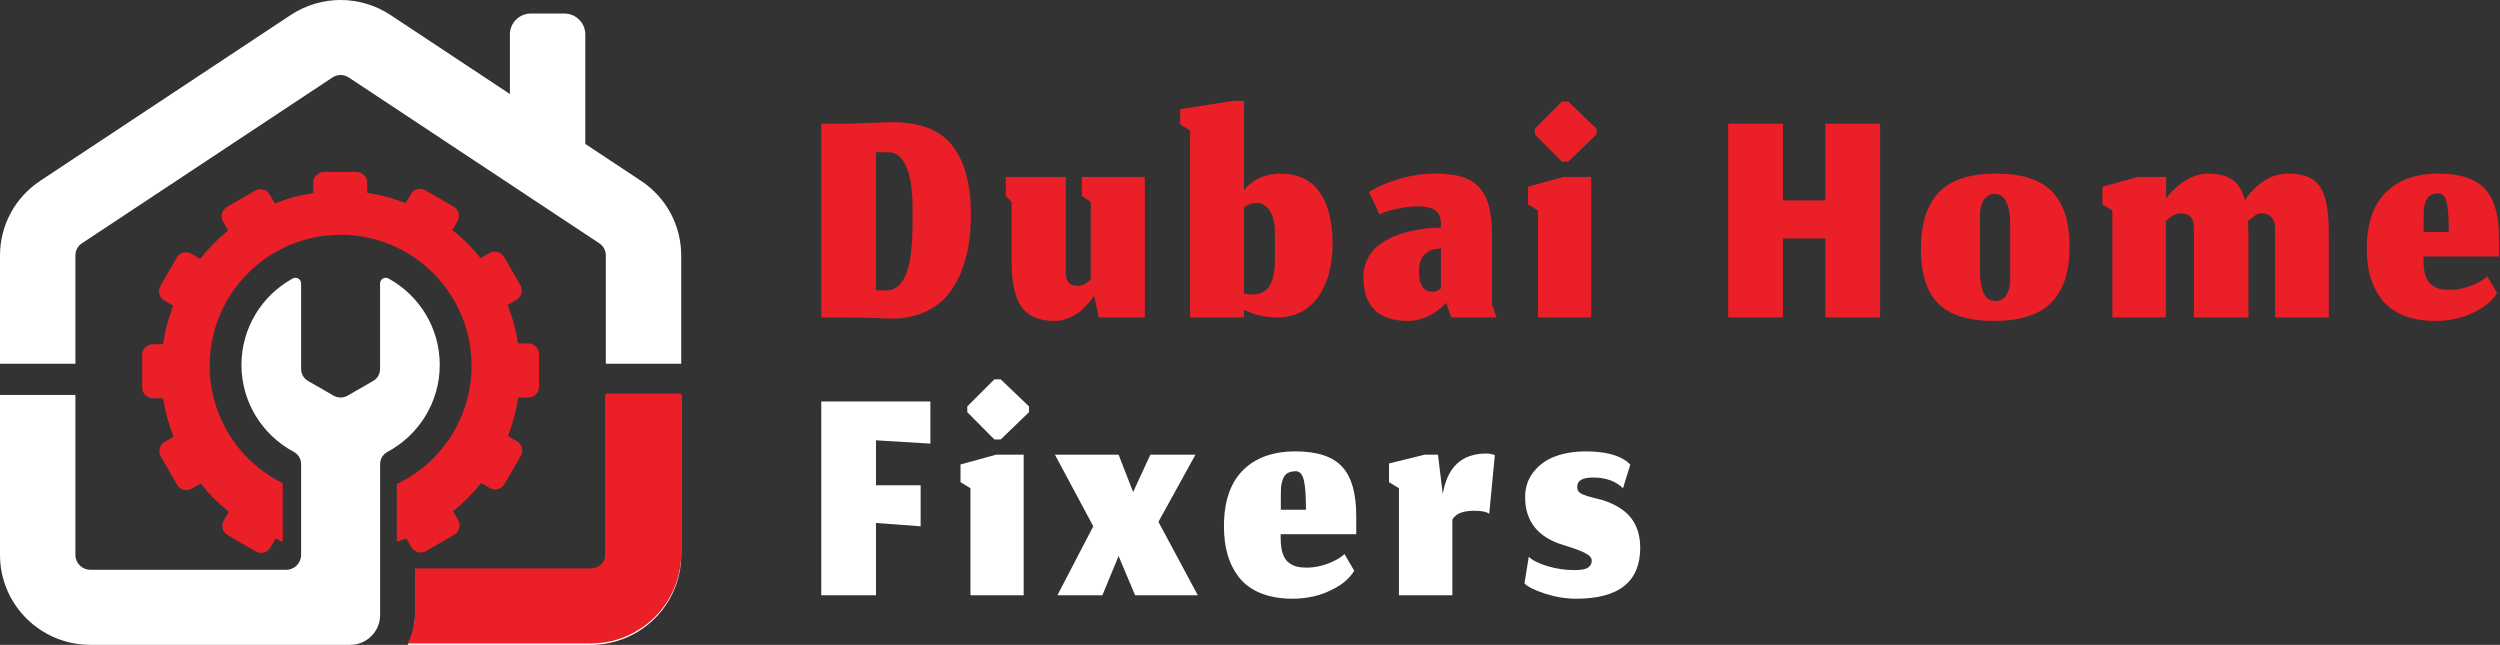 <svg xmlns="http://www.w3.org/2000/svg" width="756" height="195" viewBox="0 0 756 195" fill="none"><rect x="0" y="0" width="756" height="195" fill="#333333" stroke="none"/><path fill-rule="evenodd" clip-rule="evenodd" d="M206 77.284V110H183.2V77.284C183.2 75.736 182.483 74.404 181.187 73.546L105.501 23.448C103.954 22.424 102.048 22.424 100.501 23.448L24.813 73.546C23.517 74.404 22.8 75.736 22.8 77.284V110H0V77.284C0 68.146 4.534 59.727 12.182 54.664L87.87 4.566C97.066 -1.522 108.935 -1.522 118.132 4.566L154.194 28.435V10.39C154.194 6.927 157.042 4.094 160.523 4.094H170.664C174.145 4.094 176.993 6.927 176.993 10.39V43.528L193.818 54.664C201.466 59.727 206 68.146 206 77.284Z" fill="white"></path><path d="M264.9 180H248.35V121.4H281.35V134.15L264.9 133.15V146.75H278.4V159.15L264.9 158.15V180Z" fill="white"></path><path d="M293.461 180V147.65L290.461 145.8V140.45L301.211 137.5H309.561V180H293.461ZM300.711 132.9L292.511 124.65V122.9L300.711 114.7H302.611L311.161 122.9V124.65L302.611 132.9H300.711Z" fill="white"></path><path d="M333.359 180H319.759L330.609 159.15L319.009 137.5H338.259L342.659 148.8L347.859 137.5H361.509L350.309 157.8L362.209 180H343.259L338.259 168.15L333.359 180Z" fill="white"></path><path d="M394.924 154.15C394.924 149.917 394.708 146.917 394.274 145.15C393.841 143.383 393.041 142.5 391.874 142.5C390.874 142.5 390.058 142.683 389.424 143.05C388.791 143.383 388.324 143.933 388.024 144.7C387.724 145.433 387.524 146.2 387.424 147C387.358 147.767 387.324 148.75 387.324 149.95V154.15H394.924ZM390.924 181.05C387.191 181.05 383.941 180.483 381.174 179.35C378.441 178.217 376.274 176.633 374.674 174.6C373.108 172.567 371.958 170.283 371.224 167.75C370.491 165.183 370.124 162.333 370.124 159.2C370.124 151.733 372.024 146.083 375.824 142.25C379.624 138.417 384.941 136.5 391.774 136.5C398.341 136.5 403.041 138.05 405.874 141.15C408.708 144.217 410.124 149.167 410.124 156V161.55H387.274V162.5C387.274 164.467 387.474 166.083 387.874 167.35C388.308 168.617 388.924 169.55 389.724 170.15C390.524 170.75 391.341 171.15 392.174 171.35C393.008 171.55 394.024 171.65 395.224 171.65C396.391 171.65 397.641 171.5 398.974 171.2C400.341 170.9 401.708 170.433 403.074 169.8C404.474 169.167 405.641 168.417 406.574 167.55L409.524 172.6C408.291 174.6 406.474 176.283 404.074 177.65C401.708 178.983 399.424 179.883 397.224 180.35C395.024 180.817 392.924 181.05 390.924 181.05Z" fill="white"></path><path d="M439.191 180H423.041V147.65L420.041 145.8V140.15L430.791 137.5H434.841L436.291 149.4C437.657 141.233 442.041 137.15 449.441 137.15C450.274 137.15 451.141 137.3 452.041 137.6L450.341 155.4C449.641 154.767 448.107 154.45 445.741 154.45C442.341 154.45 440.157 155.35 439.191 157.15V180Z" fill="white"></path><path d="M476.65 181.05C473.516 181.05 470.35 180.533 467.15 179.5C463.95 178.433 461.9 177.4 461 176.4L462.3 168.35C463.433 169.45 465.316 170.4 467.95 171.2C470.616 172 473.333 172.4 476.1 172.4C478.1 172.4 479.466 172.15 480.2 171.65C480.966 171.15 481.35 170.45 481.35 169.55C481.35 168.683 480.683 167.917 479.35 167.25C478.016 166.55 475.85 165.75 472.85 164.85C465.083 162.517 461.2 157.683 461.2 150.35C461.2 147.35 462.066 144.783 463.8 142.65C465.533 140.483 467.75 138.917 470.45 137.95C473.15 136.983 476.166 136.5 479.5 136.5C485.2 136.5 489.4 137.55 492.1 139.65C492.7 140.217 493 140.5 493 140.5L490.8 147.65C488.6 145.483 485.566 144.4 481.7 144.4C478.533 144.4 476.95 145.333 476.95 147.2C476.95 147.733 477.066 148.183 477.3 148.55C477.533 148.883 477.916 149.183 478.45 149.45C479.016 149.683 479.566 149.883 480.1 150.05C480.633 150.183 481.383 150.383 482.35 150.65C483.316 150.883 484.15 151.1 484.85 151.3C488.75 152.6 491.583 154.433 493.35 156.8C495.116 159.167 496 162.117 496 165.65C496 175.917 489.55 181.05 476.65 181.05Z" fill="white"></path><path d="M268.1 87.8C270.633 87.8 272.567 86.233 273.9 83.1C275.267 79.967 275.95 74.8 275.95 67.6V62.55C275.95 57.283 275.317 53.217 274.05 50.35C272.783 47.483 270.983 46.05 268.65 46.05H264.9V87.8H268.1ZM269.65 96.35C268.45 96.35 266.583 96.283 264.05 96.15C261.55 96.05 258.967 96 256.3 96H248.35V37.4H256.3C258.533 37.367 260.967 37.283 263.6 37.15C266.233 37.017 268.3 36.95 269.8 36.95C278.3 36.95 284.383 39.333 288.05 44.1C291.75 48.867 293.6 55.817 293.6 64.95C293.6 68.05 293.383 71 292.95 73.8C292.55 76.6 291.783 79.417 290.65 82.25C289.517 85.05 288.083 87.467 286.35 89.5C284.617 91.533 282.317 93.183 279.45 94.45C276.583 95.717 273.317 96.35 269.65 96.35Z" fill="#EA1F27"></path><path d="M330.801 89.35C330.601 89.817 330.185 90.433 329.551 91.2C328.951 91.967 328.151 92.817 327.151 93.75C326.151 94.65 324.918 95.417 323.451 96.05C321.985 96.717 320.501 97.05 319.001 97.05C314.301 97.05 310.935 95.65 308.901 92.85C306.901 90.05 305.901 85.383 305.901 78.85V61.05L304.151 59.25V53.5H322.301V82C322.268 83.5 322.518 84.617 323.051 85.35C323.585 86.05 324.551 86.4 325.951 86.4C326.151 86.4 326.335 86.4 326.501 86.4C326.668 86.367 326.835 86.333 327.001 86.3C327.168 86.233 327.301 86.183 327.401 86.15C327.535 86.117 327.685 86.067 327.851 86C328.018 85.9 328.151 85.817 328.251 85.75C328.351 85.683 328.485 85.6 328.651 85.5C328.818 85.367 328.935 85.267 329.001 85.2C329.101 85.133 329.235 85.033 329.401 84.9C329.601 84.733 329.751 84.617 329.851 84.55V61.05L327.151 59.25V53.5H346.201V96H332.351L330.801 89.35Z" fill="#EA1F27"></path><path d="M386.18 96C382.446 96 379.113 95.217 376.18 93.65V96H359.88V39.45L356.88 37.65V33L372.93 30.5H376.18V57.4C376.713 56.8 377.296 56.233 377.93 55.7C378.563 55.167 379.33 54.65 380.23 54.15C381.13 53.65 382.146 53.25 383.28 52.95C384.446 52.65 385.68 52.5 386.98 52.5C392.48 52.5 396.513 54.383 399.08 58.15C401.68 61.917 402.98 67.133 402.98 73.8C402.98 76.933 402.63 79.833 401.93 82.5C401.23 85.133 400.196 87.467 398.83 89.5C397.463 91.533 395.696 93.133 393.53 94.3C391.396 95.433 388.946 96 386.18 96ZM378.83 89.05C383.296 89.05 385.53 85.633 385.53 78.8V70.3C385.53 67.433 384.996 65.233 383.93 63.7C382.896 62.133 381.563 61.35 379.93 61.35C378.696 61.35 377.446 61.8 376.18 62.7V88.7C376.68 88.833 377.146 88.933 377.58 89C378.013 89.033 378.43 89.05 378.83 89.05Z" fill="#EA1F27"></path><path d="M437.287 91.55L436.787 92.1C436.454 92.5 435.937 92.967 435.237 93.5C434.571 94.033 433.787 94.567 432.887 95.1C432.021 95.633 430.954 96.083 429.687 96.45C428.421 96.85 427.121 97.05 425.787 97.05C416.787 97.05 412.287 92.6 412.287 83.7C412.287 81.967 412.604 80.383 413.237 78.95C413.871 77.483 414.687 76.25 415.687 75.25C416.687 74.25 417.887 73.367 419.287 72.6C420.687 71.8 422.087 71.183 423.487 70.75C424.921 70.283 426.421 69.9 427.987 69.6C429.554 69.3 430.954 69.1 432.187 69C433.421 68.9 434.604 68.85 435.737 68.85V67.95C435.737 65.917 435.187 64.483 434.087 63.65C433.021 62.817 431.287 62.4 428.887 62.4C426.821 62.4 424.671 62.65 422.437 63.15C420.204 63.617 418.454 64.183 417.187 64.85L413.987 58.05C416.254 56.583 419.204 55.3 422.837 54.2C426.471 53.067 430.171 52.5 433.937 52.5C437.271 52.5 440.021 52.833 442.187 53.5C444.354 54.133 446.104 55.233 447.437 56.8C448.804 58.333 449.771 60.3 450.337 62.7C450.904 65.067 451.187 68.083 451.187 71.75V92.1L452.587 96H438.887L437.287 91.55ZM433.337 88.25C433.771 88.25 434.171 88.167 434.537 88C434.937 87.8 435.237 87.617 435.437 87.45C435.637 87.25 435.737 87.15 435.737 87.15V75.15C433.704 75.15 432.087 75.717 430.887 76.85C429.687 77.95 429.087 79.667 429.087 82C429.087 86.167 430.504 88.25 433.337 88.25Z" fill="#EA1F27"></path><path d="M465.082 96V63.65L462.082 61.8V56.45L472.832 53.5H481.182V96H465.082ZM472.332 48.9L464.132 40.65V38.9L472.332 30.7H474.232L482.782 38.9V40.65L474.232 48.9H472.332Z" fill="#EA1F27"></path><path d="M539.148 96H522.598V37.4H539.148V60.6H551.998V37.4H568.548V96H551.998V72.1H539.148V96Z" fill="#EA1F27"></path><path d="M603.336 91.05C604.803 91.05 605.919 90.45 606.686 89.25C607.486 88.017 607.886 86.333 607.886 84.2V68.4C607.886 61.9 606.353 58.65 603.286 58.65C601.853 58.65 600.736 59.233 599.936 60.4C599.136 61.567 598.736 63.217 598.736 65.35V81.6C598.736 87.9 600.269 91.05 603.336 91.05ZM602.936 97.05C595.303 97.05 589.719 95.317 586.186 91.85C582.653 88.383 580.886 82.85 580.886 75.25C580.886 67.717 582.669 62.05 586.236 58.25C589.803 54.417 595.603 52.5 603.636 52.5C611.469 52.5 617.119 54.333 620.586 58C624.086 61.633 625.836 67.15 625.836 74.55C625.836 82.217 623.986 87.883 620.286 91.55C616.619 95.217 610.836 97.05 602.936 97.05Z" fill="#EA1F27"></path><path d="M654.933 96H638.783V63.65L635.783 61.8V56.45L646.533 53.5H655.033V59.95C655.2 59.717 655.433 59.417 655.733 59.05C656.066 58.65 656.666 58.033 657.533 57.2C658.4 56.367 659.283 55.633 660.183 55C661.116 54.367 662.233 53.8 663.533 53.3C664.866 52.767 666.183 52.5 667.483 52.5C670.816 52.5 673.366 53.133 675.133 54.4C676.9 55.667 678.15 57.733 678.883 60.6C680.016 58.633 681.75 56.8 684.083 55.1C686.45 53.367 689.05 52.5 691.883 52.5C695.016 52.5 697.45 53.05 699.183 54.15C700.95 55.217 702.233 57.05 703.033 59.65C703.833 62.25 704.233 65.917 704.233 70.65V96H687.983V69.2C687.983 67.733 687.633 66.583 686.933 65.75C686.233 64.917 685.166 64.5 683.733 64.5C682.766 64.5 681.45 65.3 679.783 66.9C679.883 68.5 679.933 70.233 679.933 72.1V96H663.433V69.2C663.533 66.067 662.2 64.5 659.433 64.5C659.233 64.5 659.033 64.517 658.833 64.55C658.666 64.583 658.5 64.617 658.333 64.65C658.2 64.683 658.033 64.75 657.833 64.85C657.666 64.917 657.516 64.983 657.383 65.05C657.25 65.083 657.1 65.167 656.933 65.3C656.766 65.4 656.633 65.483 656.533 65.55C656.433 65.617 656.283 65.733 656.083 65.9C655.916 66.033 655.783 66.133 655.683 66.2C655.616 66.267 655.483 66.383 655.283 66.55C655.116 66.683 655 66.783 654.933 66.85V96Z" fill="#EA1F27"></path><path d="M740.51 70.15C740.51 65.917 740.294 62.917 739.86 61.15C739.427 59.383 738.627 58.5 737.46 58.5C736.46 58.5 735.644 58.683 735.01 59.05C734.377 59.383 733.91 59.933 733.61 60.7C733.31 61.433 733.11 62.2 733.01 63C732.944 63.767 732.91 64.75 732.91 65.95V70.15H740.51ZM736.51 97.05C732.777 97.05 729.527 96.483 726.76 95.35C724.027 94.217 721.86 92.633 720.26 90.6C718.694 88.567 717.544 86.283 716.81 83.75C716.077 81.183 715.71 78.333 715.71 75.2C715.71 67.733 717.61 62.083 721.41 58.25C725.21 54.417 730.527 52.5 737.36 52.5C743.927 52.5 748.627 54.05 751.46 57.15C754.294 60.217 755.71 65.167 755.71 72V77.55H732.86V78.5C732.86 80.467 733.06 82.083 733.46 83.35C733.894 84.617 734.51 85.55 735.31 86.15C736.11 86.75 736.927 87.15 737.76 87.35C738.594 87.55 739.61 87.65 740.81 87.65C741.977 87.65 743.227 87.5 744.56 87.2C745.927 86.9 747.294 86.433 748.66 85.8C750.06 85.167 751.227 84.417 752.16 83.55L755.11 88.6C753.877 90.6 752.06 92.283 749.66 93.65C747.294 94.983 745.01 95.883 742.81 96.35C740.61 96.817 738.51 97.05 736.51 97.05Z" fill="#EA1F27"></path><path d="M107.813 52C109.588 52 111.04 53.456 111.04 55.234V58.309C114.965 58.896 118.866 59.923 122.67 61.411L124.224 58.713C125.111 57.172 127.094 56.64 128.631 57.529L137.169 62.471C138.706 63.36 139.237 65.348 138.35 66.889L136.812 69.56C140.011 72.105 142.861 74.965 145.344 78.066L148.032 76.511C149.569 75.621 151.552 76.153 152.439 77.694L157.368 86.253C158.255 87.793 157.724 89.782 156.188 90.672L153.518 92.217C154.987 95.968 156.041 99.874 156.656 103.856H159.773C161.548 103.856 163 105.313 163 107.092V116.975C163 118.753 161.548 120.209 159.773 120.209H156.706C156.12 124.144 155.095 128.054 153.611 131.868L156.304 133.426C157.841 134.316 158.371 136.303 157.484 137.844L152.555 146.403C151.667 147.944 149.684 148.476 148.147 147.587L145.484 146.046C142.945 149.252 140.092 152.109 136.998 154.599L138.551 157.294C139.438 158.834 138.906 160.823 137.369 161.712L128.832 166.653C127.295 167.543 125.312 167.01 124.425 165.47L122.883 162.793C121.359 163.393 121.57 163.335 120 163.795V146.364C135.229 139.139 144.499 122.78 142.271 105.524C139.723 85.8 122.94 71.026 103.051 71C83.162 70.974 66.341 85.706 63.742 105.424C62.837 112.253 63.734 119.2 66.345 125.574C70.13 134.839 77.08 141.965 85.5 146.114V163.795C84.012 163.358 84.794 163.459 83.331 162.887L81.777 165.585C80.89 167.125 78.906 167.659 77.369 166.77L68.831 161.828C67.294 160.939 66.763 158.95 67.65 157.409L69.189 154.739C65.99 152.194 63.14 149.334 60.657 146.232L57.969 147.788C56.432 148.677 54.448 148.145 53.562 146.604L48.632 138.045C47.745 136.504 48.276 134.516 49.812 133.627L52.482 132.082C51.012 128.33 49.959 124.424 49.344 120.441H46.227C44.452 120.441 43 118.986 43 117.207V107.324C43 105.546 44.452 104.09 46.227 104.09H49.294C49.88 100.155 50.905 96.246 52.389 92.432L49.696 90.874C48.16 89.984 47.628 87.996 48.516 86.455L53.445 77.897C54.332 76.356 56.315 75.823 57.852 76.712L60.516 78.254C63.055 75.048 65.907 72.19 69.001 69.701L67.449 67.006C66.562 65.465 67.094 63.477 68.631 62.588L77.168 57.647C78.705 56.757 80.688 57.289 81.575 58.829L83.117 61.506C86.859 60.032 90.755 58.976 94.728 58.359V55.234C94.729 53.456 96.181 52 97.955 52H107.813Z" fill="#EA1F27"></path><path fill-rule="evenodd" clip-rule="evenodd" d="M22.8 119.422V167.815C22.8 170.289 24.828 172.306 27.314 172.306H86.544C89.03 172.306 91.057 170.288 91.057 167.815V140.396C91.057 138.777 90.224 137.389 88.792 136.621C79.401 131.581 73.019 121.704 73.019 110.341C73.019 99.099 79.267 89.31 88.495 84.223C89.649 83.587 91.057 84.412 91.057 85.725V111.525C91.057 113.1 91.841 114.453 93.212 115.24L100.841 119.624C102.212 120.411 103.78 120.411 105.151 119.624L112.78 115.24C114.15 114.453 114.934 113.1 114.934 111.525V85.721C114.934 84.409 116.342 83.583 117.496 84.218C126.728 89.304 132.98 99.095 132.98 110.341C132.98 121.704 126.598 131.582 117.207 136.621C115.776 137.389 114.943 138.777 114.943 140.396V186.016C114.943 190.964 110.888 194.999 105.917 194.999L27.314 195C12.244 195 0 182.815 0 167.816V119.423L22.8 119.422ZM206 119.422H183.199V167.815C183.199 170.289 181.172 172.307 178.685 172.306H125.5V186.016C125.5 189.254 124.702 192.309 123.293 194.999H120.255L178.685 194.999C193.755 194.999 205.999 182.814 205.999 167.815L206 119.422Z" fill="white"></path><path fill-rule="evenodd" clip-rule="evenodd" d="M206 119H183.199V167.392C183.199 169.866 181.172 171.885 178.685 171.884H125.5V185.594C125.5 188.831 124.702 191.887 123.292 194.577H120.255L178.685 194.577C193.755 194.577 205.999 182.391 205.999 167.393L206 119Z" fill="#EA1F27"></path></svg>